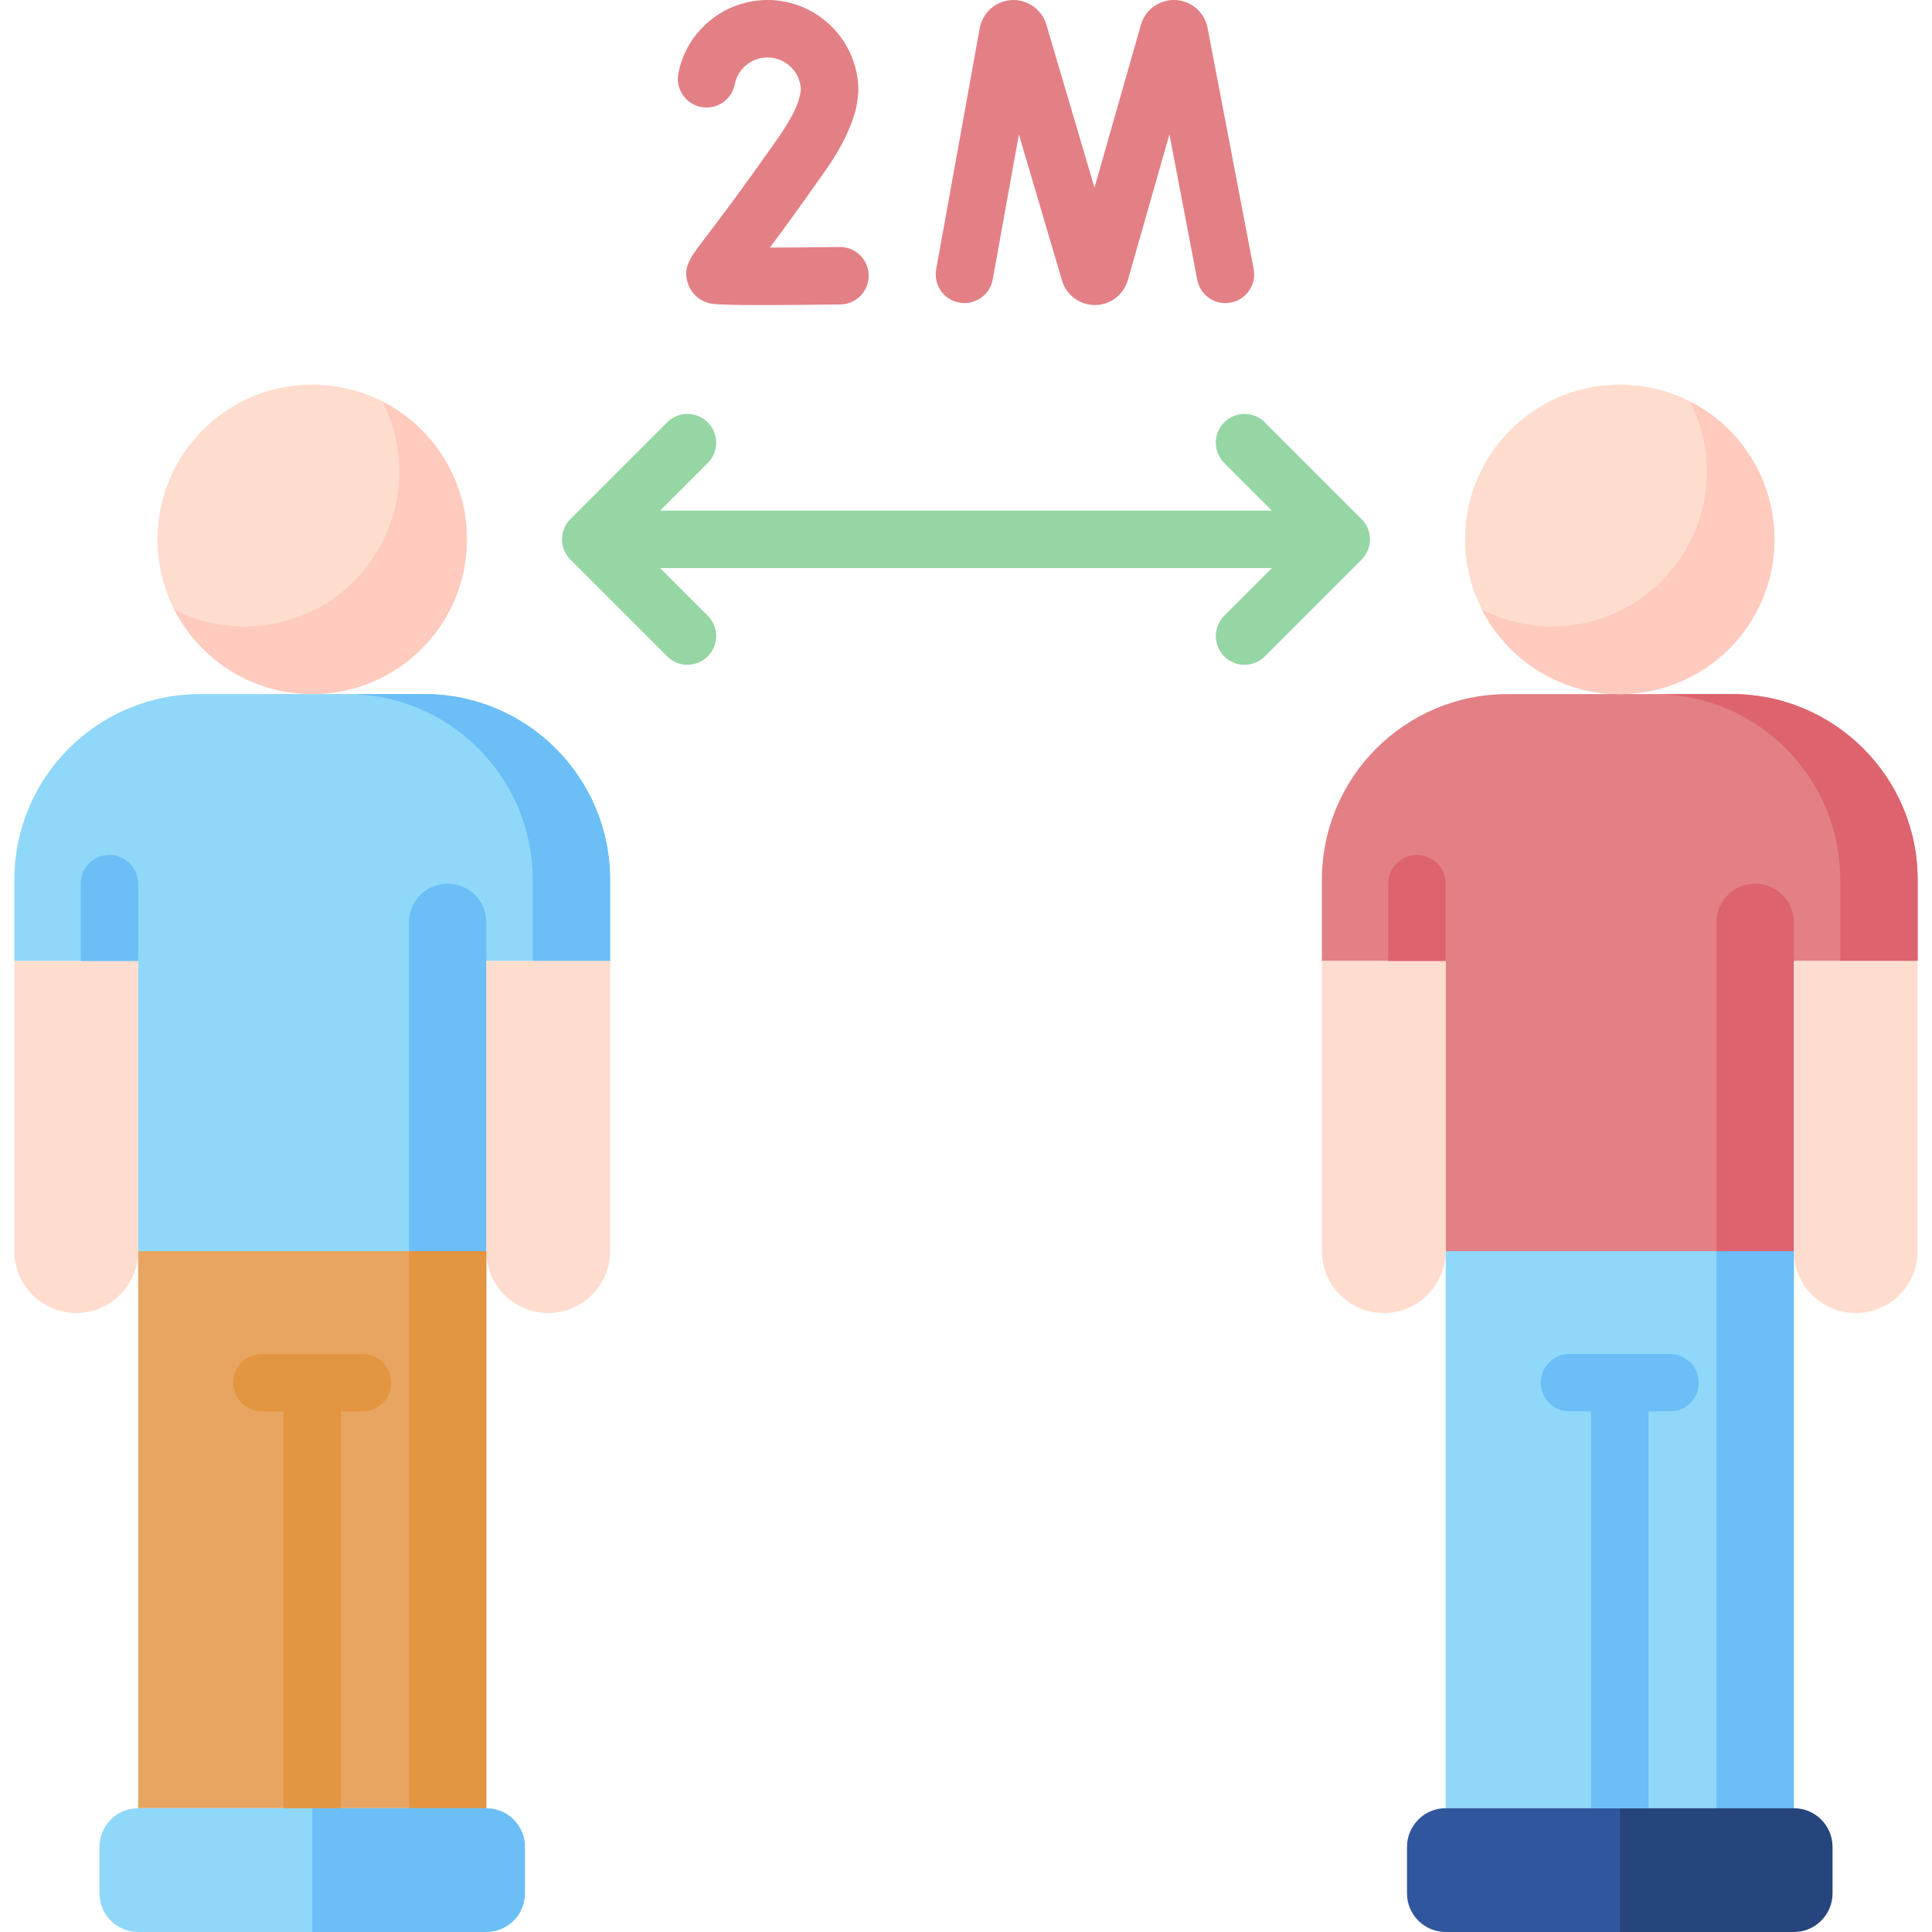 <svg id="Capa_1" enable-background="new 0 0 512 512" height="512" viewBox="0 0 512 512" width="512" xmlns="http://www.w3.org/2000/svg"><g><g><path d="m3.806 233.151v21.529h32.806v76.888h92.266v-76.888h32.806v-21.529c0-27.177-22.031-49.209-49.209-49.209h-59.46c-27.178 0-49.209 22.032-49.209 49.209z" fill="#90d8f9"/><g fill="#6bbef6"><path d="m108.374 331.568h20.504v-87.14c0-5.662-4.59-10.252-10.252-10.252-5.662 0-10.252 4.59-10.252 10.252z"/><path d="m112.475 183.942h-20.504c27.177 0 49.209 22.031 49.209 49.209v21.529h20.504v-21.529c-.001-27.177-22.032-49.209-49.209-49.209z"/></g><g fill="#ffddce"><path d="m161.683 254.68h-32.806v76.889c0 9.059 7.344 16.403 16.403 16.403 9.059 0 16.403-7.344 16.403-16.403z"/><path d="m36.612 254.68h-32.806v76.889c0 9.059 7.344 16.403 16.403 16.403 9.059 0 16.403-7.344 16.403-16.403z"/><circle cx="82.745" cy="142.935" r="41.007"/></g><path d="m101.356 106.398c2.852 5.587 4.47 11.908 4.47 18.611 0 22.648-18.36 41.007-41.007 41.007-6.703 0-13.024-1.619-18.611-4.47 6.783 13.29 20.592 22.396 36.537 22.396 22.648 0 41.007-18.36 41.007-41.007 0-15.945-9.107-29.753-22.396-36.537z" fill="#ffcbbe"/><path d="m36.612 331.568h92.266v147.626h-92.266z" fill="#e7a561"/><path d="m108.374 331.568h20.504v147.626h-20.504z" fill="#e49542"/><path d="m128.878 512h-46.133v-32.806h46.133c5.662 0 10.252 4.59 10.252 10.252v12.302c-.001 5.662-4.59 10.252-10.252 10.252z" fill="#6bbef6"/><path d="m36.612 512h46.133v-32.806h-46.133c-5.662 0-10.252 4.59-10.252 10.252v12.302c0 5.662 4.59 10.252 10.252 10.252z" fill="#90d8f9"/></g><g><path d="m350.317 233.151v21.529h32.806v76.888h92.266v-76.888h32.806v-21.529c0-27.177-22.031-49.209-49.209-49.209h-59.46c-27.178 0-49.209 22.032-49.209 49.209z" fill="#e28086"/><g fill="#dd636e"><path d="m454.885 331.568h20.504v-87.14c0-5.662-4.59-10.252-10.252-10.252-5.662 0-10.252 4.59-10.252 10.252z"/><path d="m458.986 183.942h-20.504c27.177 0 49.209 22.031 49.209 49.209v21.529h20.504v-21.529c-.001-27.177-22.032-49.209-49.209-49.209z"/></g><g fill="#ffddce"><path d="m508.194 254.68h-32.806v76.889c0 9.059 7.344 16.403 16.403 16.403 9.059 0 16.403-7.344 16.403-16.403z"/><path d="m383.122 254.68h-32.806v76.889c0 9.059 7.344 16.403 16.403 16.403 9.059 0 16.403-7.344 16.403-16.403z"/><circle cx="429.255" cy="142.935" r="41.007"/></g><path d="m447.866 106.398c2.852 5.587 4.47 11.908 4.47 18.611 0 22.648-18.36 41.007-41.007 41.007-6.703 0-13.024-1.619-18.611-4.47 6.783 13.29 20.592 22.396 36.537 22.396 22.648 0 41.007-18.36 41.007-41.007.001-15.945-9.106-29.753-22.396-36.537z" fill="#ffcbbe"/><path d="m383.122 331.568h92.266v147.626h-92.266z" fill="#90d8f9"/><path d="m454.885 331.568h20.504v147.626h-20.504z" fill="#6bbef6"/><path d="m475.388 512h-46.133v-32.806h46.133c5.662 0 10.252 4.59 10.252 10.252v12.302c0 5.662-4.59 10.252-10.252 10.252z" fill="#26457d"/><path d="m383.122 512h46.133v-32.806h-46.133c-5.662 0-10.252 4.59-10.252 10.252v12.302c.001 5.662 4.59 10.252 10.252 10.252z" fill="#30579d"/></g><path d="m36.611 254.68v-20.503c0-4.204-3.408-7.611-7.611-7.611s-7.611 3.408-7.611 7.611v20.503z" fill="#6bbef6"/><path d="m96.072 358.813h-26.655c-4.204 0-7.611 3.408-7.611 7.612s3.408 7.611 7.611 7.611h5.716v105.158h15.223v-105.158h5.716c4.204 0 7.611-3.408 7.611-7.611s-3.407-7.612-7.611-7.612z" fill="#e49542"/><path d="m383.122 254.68v.001-.001-20.503c0-4.204-3.408-7.611-7.612-7.611s-7.611 3.408-7.611 7.611v20.503z" fill="#dd636e"/><path d="m442.583 358.813h-26.655c-4.204 0-7.612 3.408-7.612 7.612s3.408 7.611 7.612 7.611h5.716v105.158h15.223v-105.158h5.716c4.204 0 7.611-3.408 7.611-7.611s-3.408-7.612-7.611-7.612z" fill="#6bbef6"/><path d="m360.825 137.553-25.629-25.629c-2.972-2.972-7.792-2.972-10.764 0-2.973 2.972-2.973 7.792 0 10.764l12.636 12.636h-162.135l12.636-12.636c2.973-2.972 2.973-7.792 0-10.764-2.972-2.972-7.792-2.972-10.764 0l-25.629 25.629c-2.973 2.972-2.973 7.792 0 10.764l25.629 25.63c1.486 1.487 3.434 2.229 5.382 2.229 1.947 0 3.896-.743 5.382-2.229 2.973-2.972 2.973-7.792 0-10.764l-12.636-12.636h162.134l-12.636 12.636c-2.973 2.972-2.973 7.792 0 10.764 1.486 1.486 3.434 2.229 5.382 2.229s3.896-.743 5.382-2.229l25.629-25.63c2.973-2.972 2.973-7.792.001-10.764z" fill="#95d6a4"/><g><g><g><path d="m290.149 80.834c-3.913 0-7.373-2.486-8.62-6.198-.03-.09-.058-.179-.085-.27l-11.427-38.73-6.935 38.426c-.746 4.138-4.711 6.882-8.842 6.139-4.137-.747-6.886-4.706-6.139-8.842l11.532-63.893c.796-4.141 4.218-7.165 8.337-7.441 4.112-.264 7.914 2.265 9.229 6.178.03.089.058.179.085.27l12.764 43.262 12.31-43.184c.025-.088.052-.176.08-.263 1.274-3.925 5.041-6.493 9.162-6.272 4.12.233 7.574 3.22 8.398 7.263l12.233 64.004c.789 4.129-1.918 8.116-6.048 8.905-4.129.789-8.116-1.918-8.905-6.048l-7.368-38.554-11.032 38.7c-.025.088-.052.176-.08.263-1.214 3.74-4.671 6.266-8.603 6.286-.015-.001-.03-.001-.046-.001z" fill="#e28086"/></g></g><g><g><path d="m202 80.848c-12.645 0-13.604-.32-14.605-.654-2.503-.835-4.376-2.733-5.137-5.207-1.291-4.2.579-6.65 4.679-12.017 3.267-4.277 9.346-12.238 19.536-26.796 3.262-4.879 5.268-8.261 5.775-12.506-.216-4.693-4.101-8.444-8.846-8.444-4.223 0-7.877 2.999-8.689 7.13-.81 4.124-4.81 6.812-8.936 6.002-4.125-.81-6.812-4.811-6.002-8.936 2.211-11.253 12.147-19.42 23.627-19.42 13.277 0 24.078 10.801 24.078 24.078-.035 1.103-.316 3.122-.515 4.209-1.187 5.117-3.886 10.708-8.021 16.615-6.504 9.293-11.37 15.954-14.916 20.706 5.58-.013 12.213-.066 18.473-.145 4.2-.084 7.654 3.312 7.707 7.515s-3.312 7.654-7.515 7.707c-9.115.115-15.785.163-20.693.163z" fill="#e28086"/></g></g></g></g></svg>